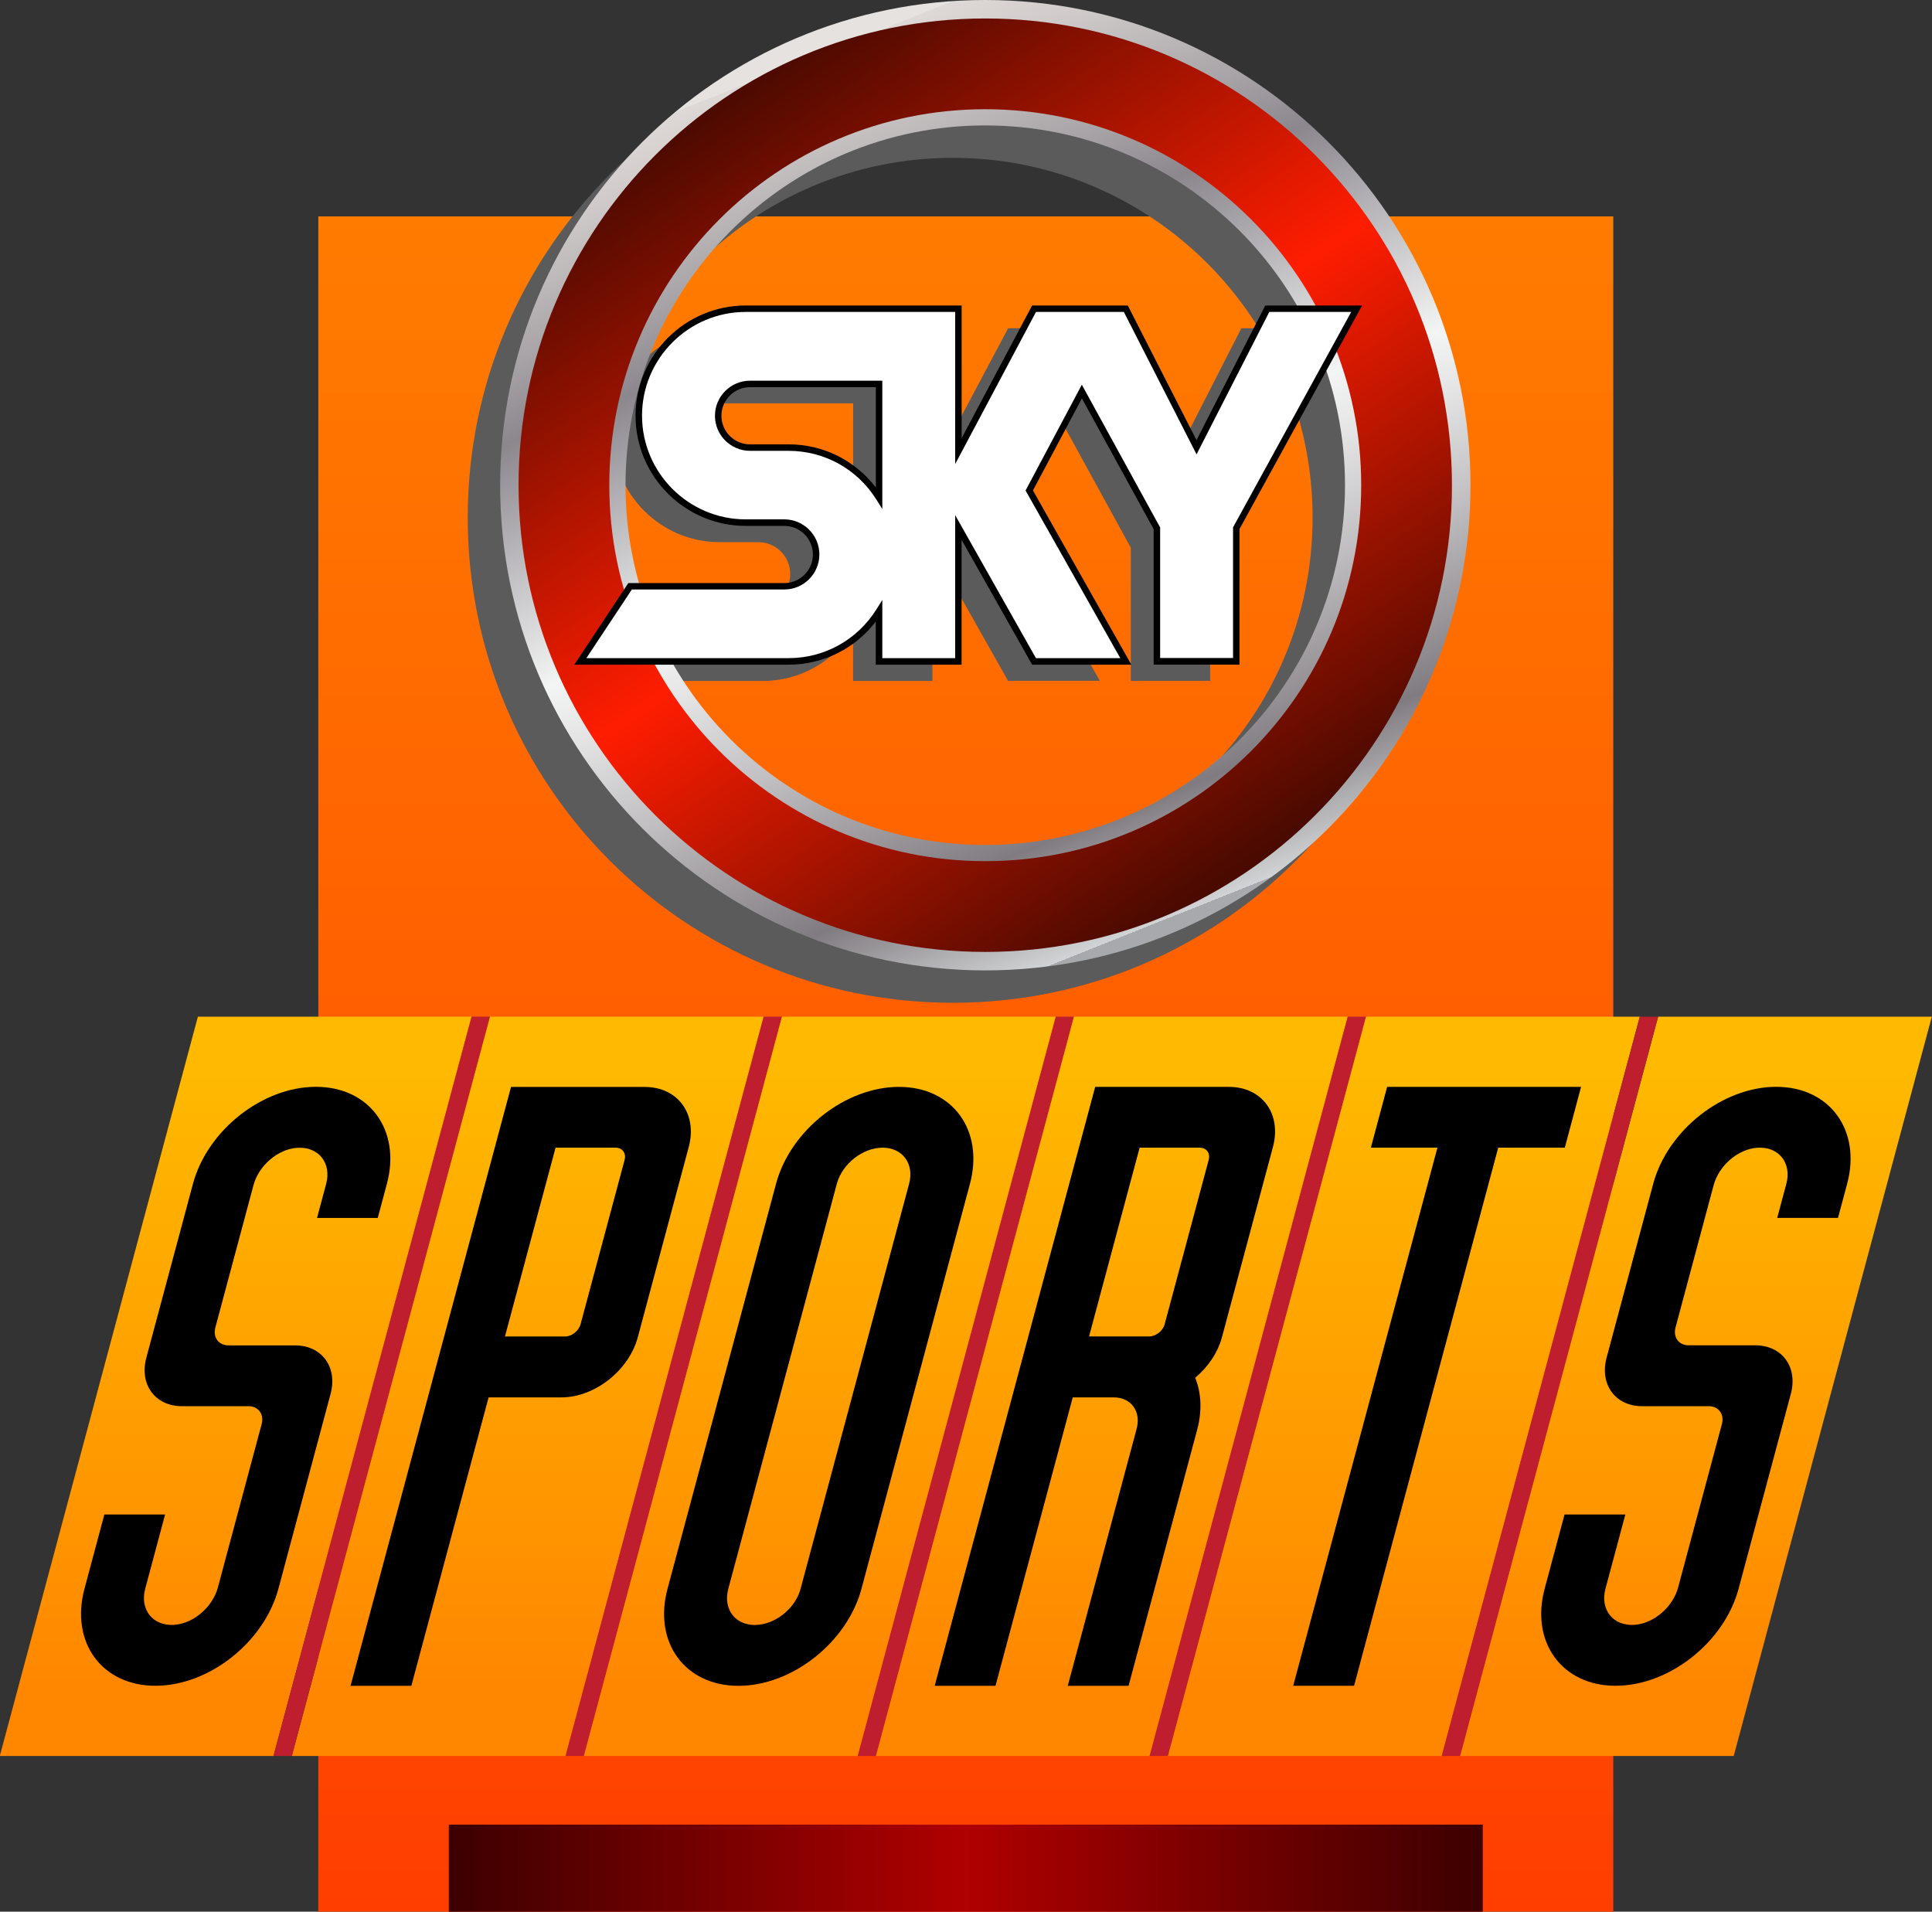 <?xml version="1.0" encoding="utf-8"?>
<!-- Generator: Adobe Illustrator 23.1.0, SVG Export Plug-In . SVG Version: 6.00 Build 0)  -->
<svg version="1.1" id="Layer_1" xmlns="http://www.w3.org/2000/svg" xmlns:xlink="http://www.w3.org/1999/xlink" x="0px" y="0px"
	 viewBox="0 0 298.06 294.91" style="enable-background:new 0 0 298.06 294.91;" xml:space="preserve">
<rect x="0" y="0" width="298.06" height="294.91" fill="#333333" stroke="none"/>
<style type="text/css">
	.st0{fill:url(#SVGID_1_);}
	.st1{fill:url(#SVGID_2_);}
	.st2{fill:#5B5B5B;}
	.st3{fill:url(#SVGID_3_);}
	.st4{fill:url(#SVGID_4_);}
	.st5{fill:#FFFFFF;}
	.st6{fill:url(#SVGID_5_);}
	.st7{fill:url(#SVGID_6_);}
	.st8{fill:#BE1E2D;}
	.st9{fill:url(#SVGID_7_);}
	.st10{fill:url(#SVGID_8_);}
	.st11{fill:url(#SVGID_9_);}
	.st12{fill:url(#SVGID_10_);}
</style>
<g>
	<g>
		
			<linearGradient id="SVGID_1_" gradientUnits="userSpaceOnUse" x1="149" y1="-1.197" x2="149" y2="237.057" gradientTransform="matrix(1 0 0 -1.098 0 293.598)">
			<stop  offset="0" style="stop-color:#FF3E00"/>
			<stop  offset="1" style="stop-color:#FF7C00"/>
		</linearGradient>
		<rect x="49.11" y="33.38" class="st0" width="199.78" height="261.53"/>
	</g>
	
		<linearGradient id="SVGID_2_" gradientUnits="userSpaceOnUse" x1="69.24" y1="7.067" x2="228.761" y2="7.067" gradientTransform="matrix(1 0 0 -1 0 295.264)">
		<stop  offset="0" style="stop-color:#3C0000"/>
		<stop  offset="0.5" style="stop-color:#B00000"/>
		<stop  offset="1" style="stop-color:#3C0000"/>
	</linearGradient>
	<rect x="69.24" y="281.48" class="st1" width="159.52" height="13.43"/>
</g>
<g>
	<path class="st2" d="M191.51,50.64L180.6,72.01l-10.91-21.37h-14.16L143.86,72.6V50.64h-32.81c-9.11,0-16.5,7.39-16.5,16.5l0,0
		c0,9.11,7.39,16.5,16.5,16.5H117c2.71,0,4.91,2.2,4.91,4.91l0,0c0,2.71-2.2,4.91-4.91,4.91H93.21l-7.68,11.59h32.12
		c5.89,0,11.05-3.1,13.96-7.74v7.74h12.24V84.37l11.67,20.66h14.16l-14.9-26.37l8.11-15.26l11.57,21.1v20.54h12.24V84.5l18.58-33.86
		H191.51z M131.62,79.79c-2.92-4.65-8.07-7.74-13.96-7.74h-5.95c-2.71,0-4.91-2.2-4.91-4.91l0,0c0-2.71,2.2-4.91,4.91-4.91h19.91
		V79.79z"/>
	<path class="st2" d="M147,5c-41.33,0-74.84,33.51-74.84,74.85s33.51,74.85,74.85,74.85s74.85-33.51,74.85-74.85
		C221.85,38.51,188.34,5,147,5z M147,135.35c-30.65,0-55.5-24.85-55.5-55.5s24.85-55.5,55.5-55.5s55.5,24.85,55.5,55.5
		S177.66,135.35,147,135.35z"/>
	<g>
		
			<linearGradient id="SVGID_3_" gradientUnits="userSpaceOnUse" x1="125.608" y1="286.542" x2="178.884" y2="153.09" gradientTransform="matrix(1 0 0 -1 0 295.264)">
			<stop  offset="0" style="stop-color:#E5E2DF"/>
			<stop  offset="0" style="stop-color:#DED9D6"/>
			<stop  offset="0.063" style="stop-color:#CFCAC9"/>
			<stop  offset="0.183" style="stop-color:#A8A4A7"/>
			<stop  offset="0.264" style="stop-color:#8B878D"/>
			<stop  offset="0.522" style="stop-color:#F3F4F4"/>
			<stop  offset="0.584" style="stop-color:#E5E5E6"/>
			<stop  offset="0.703" style="stop-color:#C0BEC0"/>
			<stop  offset="0.865" style="stop-color:#858085"/>
			<stop  offset="0.876" style="stop-color:#807B80"/>
			<stop  offset="1" style="stop-color:#D1D3D4"/>
			<stop  offset="1" style="stop-color:#A7A9AC"/>
		</linearGradient>
		<path class="st3" d="M152,0c-41.33,0-74.84,33.51-74.84,74.85s33.51,74.85,74.85,74.85s74.85-33.51,74.85-74.85
			C226.85,33.51,193.34,0,152,0z M152,130.35c-30.65,0-55.5-24.85-55.5-55.5s24.85-55.5,55.5-55.5s55.5,24.85,55.5,55.5
			S182.66,130.35,152,130.35z"/>
		
			<linearGradient id="SVGID_4_" gradientUnits="userSpaceOnUse" x1="111.588" y1="280.351" x2="191.296" y2="162.14" gradientTransform="matrix(1 0 0 -1 0 295.264)">
			<stop  offset="0" style="stop-color:#4B0A00"/>
			<stop  offset="0.5" style="stop-color:#FF1D00"/>
			<stop  offset="1" style="stop-color:#4B0A00"/>
		</linearGradient>
		<path class="st4" d="M152,2.85c-39.76,0-72,32.24-72,72s32.24,72,72,72s72-32.24,72-72C224,35.08,191.77,2.85,152,2.85z
			 M152,132.85c-32.03,0-58-25.97-58-58s25.97-58,58-58s58,25.97,58,58S184.04,132.85,152,132.85z"/>
	</g>
	<g>
		<path d="M177.98,102.54V81.63l-11.07-20.17l-7.55,14.2l15.18,26.88h-15.31l-10.88-19.26v19.26h-13.24v-6.65
			c-3.21,4.19-8.13,6.65-13.46,6.65H88.6l8.34-12.59H121c2.43,0,4.41-1.98,4.41-4.41s-1.98-4.41-4.41-4.41h-5.95
			c-9.37,0-17-7.63-17-17s7.63-17,17-17h33.31v20.46l10.87-20.46h14.76l10.6,20.77l10.61-20.77h14.94l-18.92,34.49v20.91h-13.24
			L177.98,102.54L177.98,102.54z M115.71,59.73c-2.43,0-4.41,1.98-4.41,4.41s1.98,4.41,4.41,4.41h5.95c5.33,0,10.25,2.46,13.46,6.65
			V59.73H115.71z"/>
		<path class="st5" d="M178.98,101.54V81.37L166.9,59.35l-8.68,16.32l14.61,25.86h-13.01l-12.46-22.06v22.06h-11.24v-8.98
			l-0.92,1.47c-2.95,4.7-8.02,7.51-13.54,7.51h-31.2l7.02-10.59H121c2.98,0,5.41-2.43,5.41-5.41s-2.43-5.41-5.41-5.41h-5.95
			c-8.82,0-16-7.18-16-16s7.18-16,16-16h32.31v23.47l12.47-23.47h13.55l11.22,21.97l11.22-21.97h12.64l-18.23,33.23v20.16h-11.25
			V101.54z M115.71,58.73c-2.98,0-5.41,2.43-5.41,5.41c0,2.98,2.43,5.41,5.41,5.41h5.95c5.53,0,10.59,2.81,13.54,7.51l0.92,1.47
			v-19.8C136.12,58.73,115.71,58.73,115.71,58.73z"/>
	</g>
</g>
<g>
	
		<linearGradient id="SVGID_5_" gradientUnits="userSpaceOnUse" x1="36.418" y1="163.3" x2="36.418" y2="260.141" gradientTransform="matrix(1 0 -0.268 1 57.247 0)">
		<stop  offset="0" style="stop-color:#FFBA00"/>
		<stop  offset="1" style="stop-color:#FF8700"/>
	</linearGradient>
	<polygon class="st6" points="-0.03,270.89 42.19,270.89 72.75,156.84 30.53,156.84 	"/>
	<path d="M58.28,187.88l1.41-5.26c2.21-8.26-2.69-14.96-10.95-14.96h0c-8.26,0-16.75,6.7-18.97,14.96l-7.19,26.82
		c-1.11,4.14,1.35,7.49,5.48,7.49h10.27c1.53,0,2.45,1.24,2.03,2.78l-6.75,25.2c-0.8,2.97-3.73,5.56-6.75,5.75
		c-3.3,0.21-5.31-2.36-4.46-5.56l3.07-11.46H16.1l-3.07,11.46c-2.21,8.26,2.69,14.96,10.95,14.96h0c8.26,0,16.75-6.7,18.97-14.96
		L51,215.04c1.11-4.14-1.35-7.49-5.48-7.49H35.26c-1.53,0-2.45-1.24-2.03-2.78l5.88-21.95c0.8-2.97,3.73-5.56,6.75-5.75
		c3.3-0.21,5.31,2.36,4.46,5.56l-1.41,5.26H58.28z"/>
	
		<linearGradient id="SVGID_6_" gradientUnits="userSpaceOnUse" x1="81.474" y1="163.3" x2="81.474" y2="260.141" gradientTransform="matrix(1 0 -0.268 1 57.247 0)">
		<stop  offset="0" style="stop-color:#FFBA00"/>
		<stop  offset="1" style="stop-color:#FF8700"/>
	</linearGradient>
	<polygon class="st7" points="45.02,270.89 87.25,270.89 117.81,156.84 75.58,156.84 	"/>
	<polygon class="st8" points="135.14,270.89 132.31,270.89 162.86,156.84 165.69,156.84 	"/>
	<path d="M78.84,167.67l-24.76,92.4h9.38l11.92-44.5h11.24c5.13,0,10.41-4.16,11.78-9.29l7.85-29.31c1.38-5.13-1.67-9.29-6.8-9.29
		H78.84z M87.16,206.18H77.9l7.81-29.13h9.26c1.05,0,1.67,0.85,1.39,1.89l-6.79,25.34C89.28,205.33,88.2,206.18,87.16,206.18z"/>
	
		<linearGradient id="SVGID_7_" gradientUnits="userSpaceOnUse" x1="171.586" y1="163.3" x2="171.586" y2="260.141" gradientTransform="matrix(1 0 -0.268 1 57.247 0)">
		<stop  offset="0" style="stop-color:#FFBA00"/>
		<stop  offset="1" style="stop-color:#FF8700"/>
	</linearGradient>
	<polygon class="st9" points="135.14,270.89 177.36,270.89 207.92,156.84 165.69,156.84 	"/>
	<polygon class="st8" points="90.08,270.89 87.25,270.89 117.81,156.84 120.64,156.84 	"/>
	
		<linearGradient id="SVGID_8_" gradientUnits="userSpaceOnUse" x1="126.53" y1="163.3" x2="126.53" y2="260.141" gradientTransform="matrix(1 0 -0.268 1 57.247 0)">
		<stop  offset="0" style="stop-color:#FFBA00"/>
		<stop  offset="1" style="stop-color:#FF8700"/>
	</linearGradient>
	<polygon class="st10" points="90.08,270.89 132.31,270.89 162.86,156.84 120.64,156.84 	"/>
	<path d="M119.72,182.63l-16.74,62.48c-2.21,8.26,2.69,14.96,10.95,14.96h0c8.26,0,16.75-6.7,18.97-14.96l16.74-62.48
		c2.21-8.26-2.69-14.96-10.95-14.96h0C130.42,167.67,121.93,174.36,119.72,182.63z M116.44,250.68L116.44,250.68
		c-3.08,0-4.91-2.5-4.08-5.58l16.74-62.47c0.83-3.08,3.99-5.58,7.07-5.58h0c3.08,0,4.91,2.5,4.08,5.58l-16.74,62.47
		C122.68,248.19,119.52,250.68,116.44,250.68z"/>
	<path d="M196.38,176.96c1.38-5.13-1.67-9.29-6.8-9.29h-20.62l-24.76,92.4h9.38l11.92-44.5h6.32c2.67,0,4.25,2.16,3.54,4.83
		l-10.63,39.67h9.38l10.58-39.49c0.8-2.98,0.63-5.74-0.3-8.03c1.96-1.65,3.48-3.85,4.13-6.27L196.38,176.96z M168.01,206.18
		l7.81-29.13h9.26c1.05,0,1.67,0.85,1.39,1.89l-6.79,25.34c-0.28,1.05-1.36,1.89-2.4,1.89H168.01z"/>
	<polygon class="st8" points="180.19,270.89 177.36,270.89 207.92,156.84 210.75,156.84 	"/>
	
		<linearGradient id="SVGID_9_" gradientUnits="userSpaceOnUse" x1="216.643" y1="163.3" x2="216.643" y2="260.141" gradientTransform="matrix(1 0 -0.268 1 57.247 0)">
		<stop  offset="0" style="stop-color:#FFBA00"/>
		<stop  offset="1" style="stop-color:#FF8700"/>
	</linearGradient>
	<polygon class="st11" points="180.19,270.89 222.42,270.89 252.98,156.84 210.75,156.84 	"/>
	<polygon class="st8" points="45.02,270.89 42.19,270.89 72.75,156.84 75.58,156.84 	"/>
	
		<linearGradient id="SVGID_10_" gradientUnits="userSpaceOnUse" x1="261.699" y1="163.3" x2="261.699" y2="260.141" gradientTransform="matrix(1 0 -0.268 1 57.247 0)">
		<stop  offset="0" style="stop-color:#FFBA00"/>
		<stop  offset="1" style="stop-color:#FF8700"/>
	</linearGradient>
	<polygon class="st12" points="267.47,270.89 225.25,270.89 255.81,156.84 298.03,156.84 	"/>
	<path d="M283.56,187.88l1.41-5.26c2.21-8.26-2.69-14.96-10.95-14.96h0c-8.26,0-16.75,6.7-18.97,14.96l-7.19,26.82
		c-1.11,4.14,1.35,7.49,5.48,7.49h10.27c1.53,0,2.45,1.24,2.03,2.78l-6.75,25.2c-0.8,2.97-3.73,5.56-6.75,5.75
		c-3.3,0.21-5.31-2.36-4.46-5.56l3.07-11.46h-9.38l-3.07,11.46c-2.21,8.26,2.69,14.96,10.95,14.96h0c8.26,0,16.75-6.7,18.97-14.96
		l8.06-30.07c1.11-4.14-1.35-7.49-5.48-7.49h-10.27c-1.53,0-2.45-1.24-2.03-2.78l5.88-21.95c0.8-2.97,3.73-5.56,6.75-5.75
		c3.3-0.21,5.31,2.36,4.46,5.56l-1.41,5.26H283.56z"/>
	<polygon class="st8" points="222.42,270.89 225.25,270.89 255.81,156.84 252.98,156.84 	"/>
	<polygon points="243.92,167.67 214,167.67 211.49,177.05 221.76,177.05 199.51,260.06 208.9,260.06 231.14,177.05 241.41,177.05 	
		"/>
</g>
</svg>
